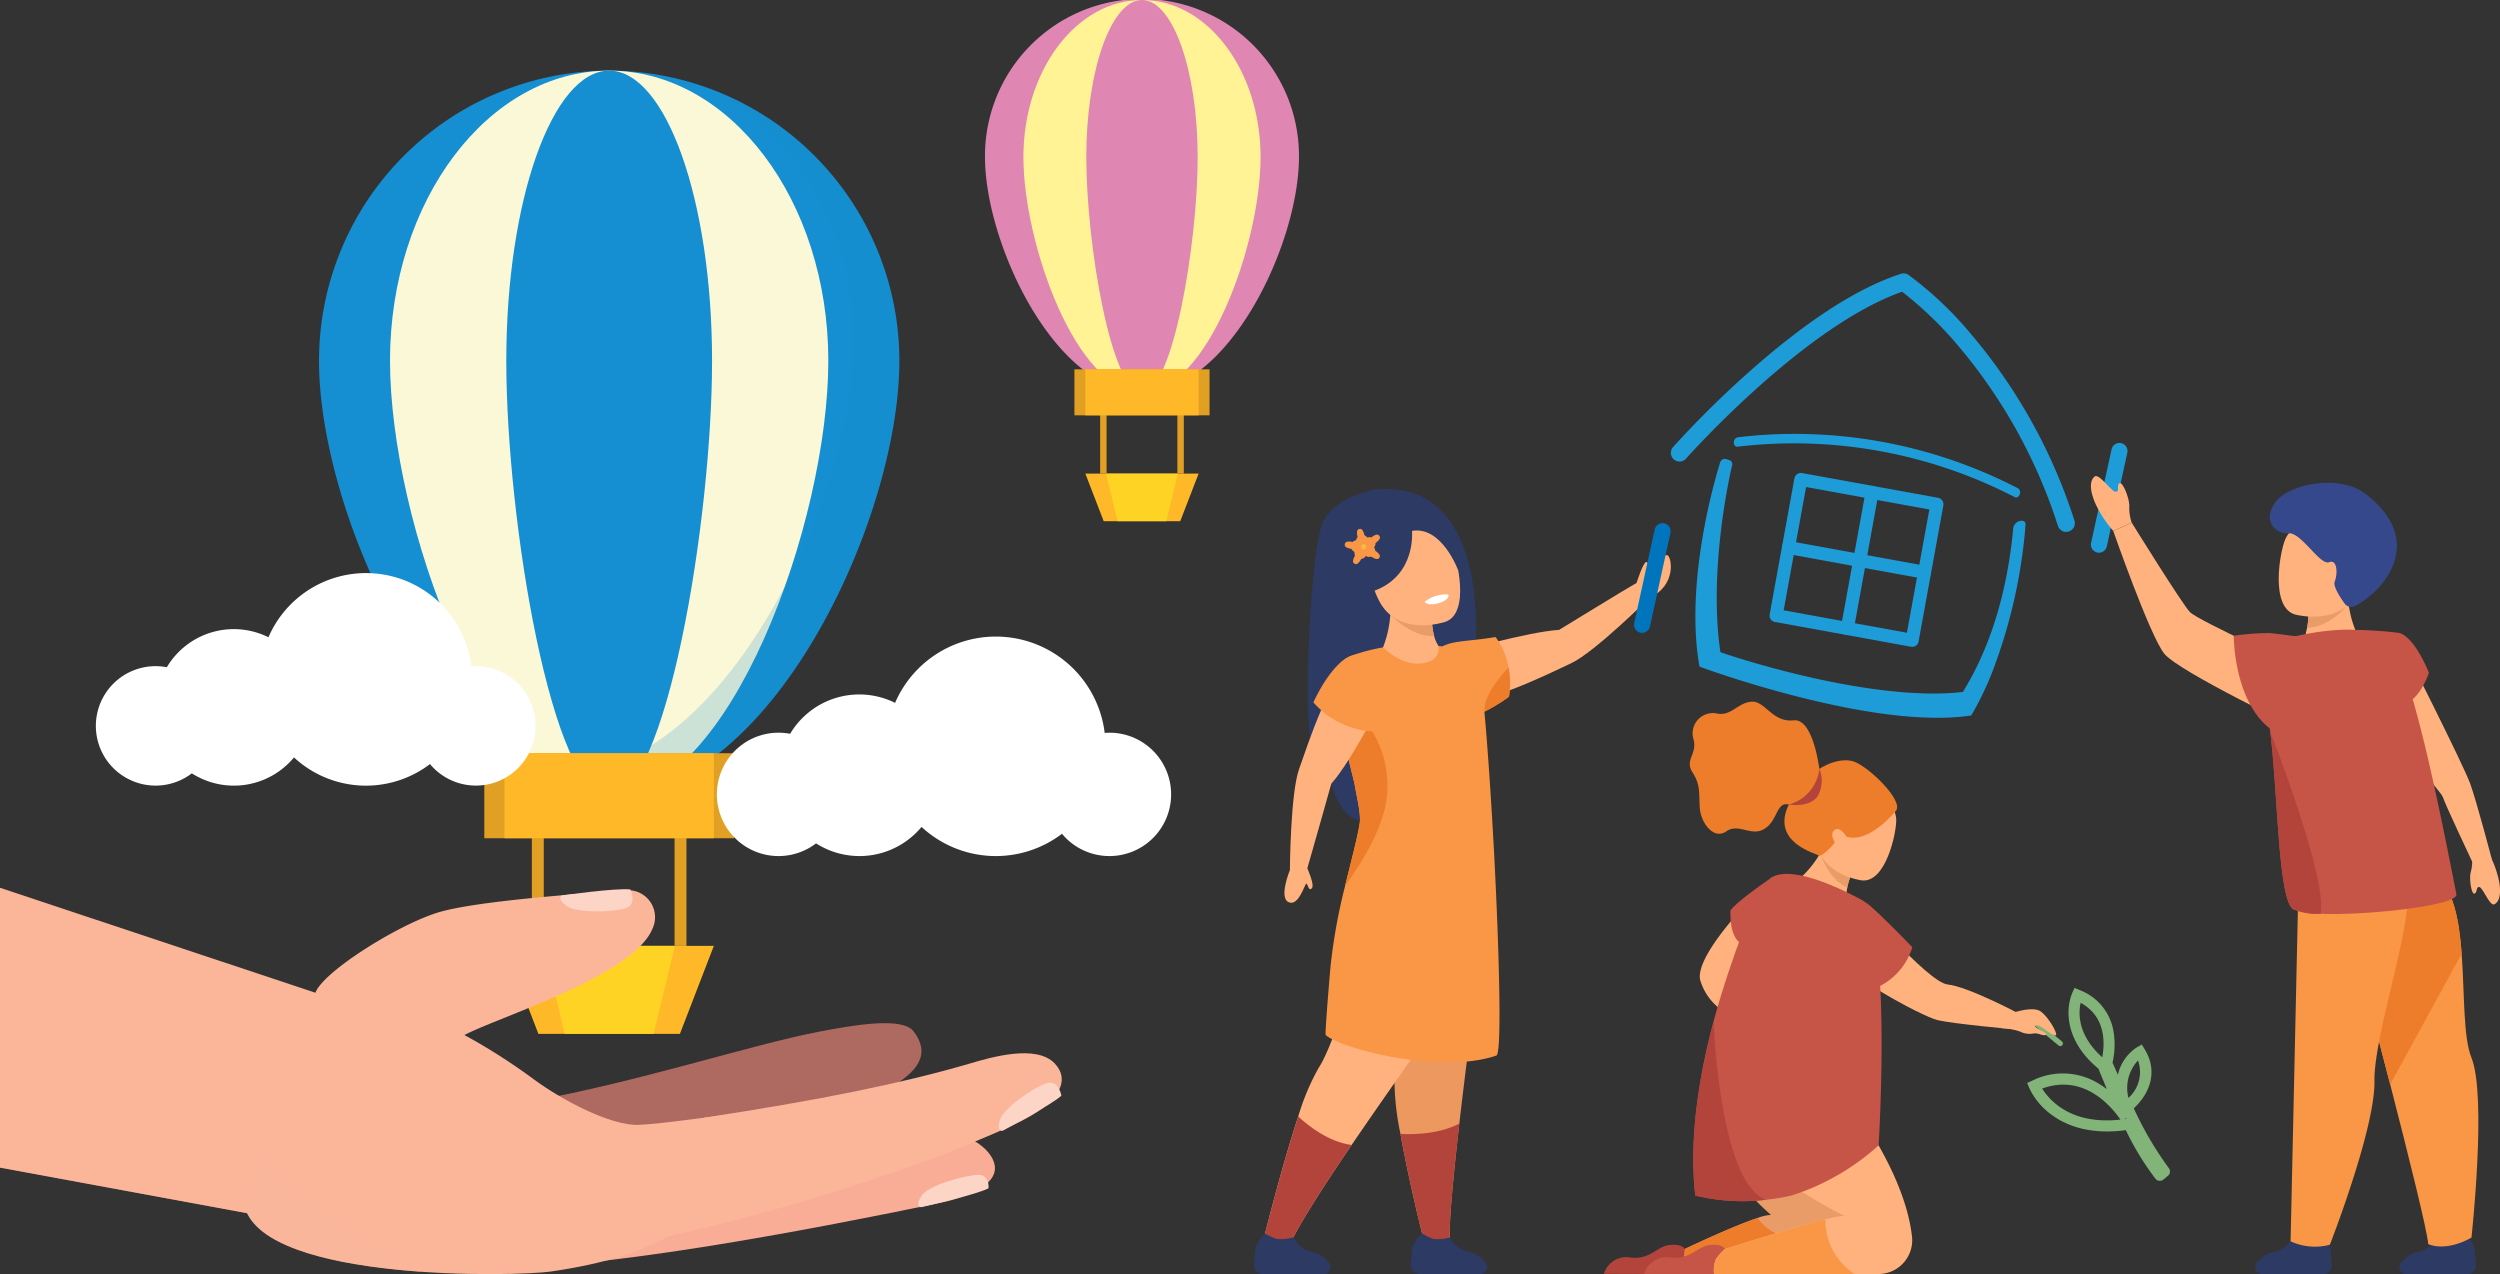 <svg xmlns="http://www.w3.org/2000/svg" width="347.466" height="177.083" viewBox="0 0 347.466 177.083">
  <rect x="0" y="0" width="347.466" height="177.083" fill="#333333" stroke="none"/>
  <g id="Group_1572" data-name="Group 1572" transform="translate(-164.982 -3174)">
    <g id="Group_1568" data-name="Group 1568" transform="translate(164.982 3174)">
      <g id="Group_1564" data-name="Group 1564" transform="translate(0 9.82)">
        <g id="Group_1563" data-name="Group 1563" transform="translate(0)">
          <g id="Group_1562" data-name="Group 1562">
            <path id="Path_3562" data-name="Path 3562" d="M105.021,193.756c14.18-2.558,38.74-13.4,51.439-20.167,4.959-2.639,6.365-5.207,4.044-8.248-1.544-2.025-8.1-.927-13.115.036-9.529,1.83-25.013,6.971-40.271,9.716" transform="translate(-33.522 -31.813)" fill="#ae6a60"/>
            <path id="Path_3563" data-name="Path 3563" d="M100.993,192.475c17.387.493,48.163-5.568,65.049-9.029.824-.17,1.85-.39,2.54-.594,4.841-1.428,6.622-3.356,5.576-5.593-1.157-2.485-5.613-4.909-11.207-3.768-14.708,3.02-38.887,3.546-54.031,3.112" transform="translate(-36.159 -25.922)" fill="#f9ac96"/>
            <g id="Group_1557" data-name="Group 1557" transform="translate(0 113.57)">
              <path id="Path_3564" data-name="Path 3564" d="M61.81,152.828v38.891l43.176,7.966,11.665-28.606Z" transform="translate(-61.81 -152.828)" fill="#fbb69a"/>
            </g>
            <g id="Group_1558" data-name="Group 1558" transform="translate(0 146.518)" opacity="0.5" style="mix-blend-mode: multiply;isolation: isolate">
              <path id="Path_3565" data-name="Path 3565" d="M87.387,177.081c-8.935-1.049-17.334-2.267-25.577-3.634v5.235l43.176,7.967,5.672-13.909C104.012,174.406,94.008,177.859,87.387,177.081Z" transform="translate(-61.81 -172.741)" fill="#fbb69a"/>
            </g>
            <path id="Path_3566" data-name="Path 3566" d="M92.543,161.264c3.63-.536,16.33,2.6,30.081,12.766,3.533,2.611,10.519,6.456,14.577,6.263,8.229-.394,29.479-5.1,32.462.212,1.481,2.637-7.444,6.895-22.637,11.905-3.854,1.271-5.983,5.934-22.162,8.273-4.694.677-39.39,1.474-42.48-8.892" transform="translate(-48.341 -33.774)" fill="#fbb69a"/>
            <path id="Path_3567" data-name="Path 3567" d="M85.142,174.664l-2.757,8.316c1.524,5.113,10.767,7.869,24.525,8.925C99.329,188.4,88.669,181.982,85.142,174.664Z" transform="translate(-48.341 -24.964)" fill="#fbb69a" opacity="0.5" style="mix-blend-mode: multiply;isolation: isolate"/>
            <path id="Path_3568" data-name="Path 3568" d="M112.979,193.841c17.528-3.255,40.461-9.843,56.5-17.319,6.264-2.914,7.588-6.078,5.445-8.359-2.585-2.752-8.942-.852-11.847,0-9.326,2.732-20.776,5.065-36.9,7.52" transform="translate(-28.313 -30.159)" fill="#fbb69a"/>
            <g id="Group_1561" data-name="Group 1561" transform="translate(44.339)">
              <g id="Group_1559" data-name="Group 1559" transform="translate(29.584 105.114)">
                <rect id="Rectangle_1062" data-name="Rectangle 1062" width="1.653" height="16.529" transform="translate(0)" fill="#e1a023"/>
                <rect id="Rectangle_1063" data-name="Rectangle 1063" width="1.652" height="16.529" transform="translate(19.832)" fill="#e1a023"/>
              </g>
              <g id="Group_1560" data-name="Group 1560">
                <path id="Path_3569" data-name="Path 3569" d="M169.261,124.518c0,22.271-18.055,60.49-40.327,60.49s-40.327-38.219-40.327-60.49a40.327,40.327,0,1,1,80.654,0Z" transform="translate(-88.607 -84.191)" fill="#158fd1"/>
                <path id="Path_3570" data-name="Path 3570" d="M155.489,124.518c0,22.271-13.636,60.49-30.459,60.49s-30.46-38.219-30.46-60.49,13.638-40.327,30.46-40.327S155.489,102.248,155.489,124.518Z" transform="translate(-84.703 -84.191)" fill="#fbf8d8"/>
                <path id="Path_3571" data-name="Path 3571" d="M132.939,124.518c0,22.271-6.4,60.49-14.3,60.49s-14.3-38.219-14.3-60.49,6.4-40.327,14.3-40.327S132.939,102.248,132.939,124.518Z" transform="translate(-78.311 -84.191)" fill="#158fd1"/>
                <path id="Path_3572" data-name="Path 3572" d="M133.395,85.985a40.287,40.287,0,0,1,18.817,34.1c0,22.271-18.055,60.49-40.329,60.49a20.733,20.733,0,0,1-6.9-1.239,23.522,23.522,0,0,0,13.23,4.5c22.271,0,40.327-38.219,40.327-60.49A40.328,40.328,0,0,0,133.395,85.985Z" transform="translate(-77.887 -83.017)" fill="#158fd1" opacity="0.2" style="mix-blend-mode: multiply;isolation: isolate"/>
              </g>
              <rect id="Rectangle_1064" data-name="Rectangle 1064" width="34.707" height="11.817" transform="translate(22.973 94.868)" fill="#e1a023"/>
              <rect id="Rectangle_1065" data-name="Rectangle 1065" width="29.098" height="11.817" transform="translate(25.777 94.868)" fill="#ffb827"/>
              <path id="Path_3573" data-name="Path 3573" d="M128.569,169.937H108.9l-4.715-12.23h29.1Z" transform="translate(-78.409 -36.064)" fill="#ffb827"/>
              <path id="Path_3574" data-name="Path 3574" d="M122.761,169.937h-12.34l-2.959-12.23h18.257Z" transform="translate(-76.264 -36.064)" fill="#ffd324"/>
            </g>
            <path id="Path_3575" data-name="Path 3575" d="M107.962,174.343c-2.265-1.471,24.032-8.111,27.22-15.964a3.754,3.754,0,0,0-3.743-5.336c-5.791.44-20.127,1.423-25.693,2.977-6.081,1.7-18.492,9.655-17.427,12.019" transform="translate(-44.498 -39.124)" fill="#fbb69a"/>
          </g>
          <path id="Path_3576" data-name="Path 3576" d="M118.6,152.977s1.059,2.091-.7,2.629-6.766.71-8.2-.362-.576-1.441-.576-1.441S116.584,152.761,118.6,152.977Z" transform="translate(-31.001 -39.18)" fill="#fdd5c6"/>
          <path id="Path_3577" data-name="Path 3577" d="M154.41,171.014s-.367-2.315-2.1-1.724-5.9,3.38-6.438,5.09.376,1.506.376,1.506S152.9,172.368,154.41,171.014Z" transform="translate(-6.892 -28.545)" fill="#fdd5c6"/>
          <path id="Path_3578" data-name="Path 3578" d="M148.71,178.816s.228-2-1.6-1.871-6.787,1.426-7.74,2.942-.02,1.554-.02,1.554S146.906,179.739,148.71,178.816Z" transform="translate(-11.32 -23.475)" fill="#fdd5c6"/>
        </g>
        <path id="Path_3579" data-name="Path 3579" d="M122.7,139.328c-.215,0-.425.018-.635.033a14.766,14.766,0,0,0-28.215-4.047,10.827,10.827,0,0,0-14.124,4.166A8.3,8.3,0,1,0,83.2,154.227a10.854,10.854,0,0,0,14.2-2.214,14.7,14.7,0,0,0,18.9.925,8.3,8.3,0,1,0,6.389-13.609Z" transform="translate(-56.538 -56.563)" fill="#fff"/>
        <path id="Path_3580" data-name="Path 3580" d="M176.581,145.088c-.222,0-.438.015-.655.031a15.245,15.245,0,0,0-29.133-4.178,11.179,11.179,0,0,0-14.586,4.3,8.678,8.678,0,0,0-1.6-.154,8.573,8.573,0,1,0,5.2,15.382,11.214,11.214,0,0,0,14.665-2.287,15.185,15.185,0,0,0,19.517.953,8.573,8.573,0,1,0,6.6-14.048Z" transform="translate(-22.389 -53.072)" fill="#fff"/>
      </g>
      <g id="Group_1567" data-name="Group 1567" transform="translate(136.899 0)">
        <g id="Group_1565" data-name="Group 1565" transform="translate(16.008 56.875)">
          <rect id="Rectangle_1066" data-name="Rectangle 1066" width="0.893" height="8.945" transform="translate(0)" fill="#e1a023"/>
          <rect id="Rectangle_1067" data-name="Rectangle 1067" width="0.894" height="8.945" transform="translate(10.732)" fill="#e1a023"/>
        </g>
        <g id="Group_1566" data-name="Group 1566">
          <path id="Path_3581" data-name="Path 3581" d="M178.785,91.85c0,12.052-9.769,32.73-21.821,32.73s-21.82-20.678-21.82-32.73a21.821,21.821,0,1,1,43.641,0Z" transform="translate(-135.144 -70.029)" fill="#df86b2"/>
          <path id="Path_3582" data-name="Path 3582" d="M171.335,91.85c0,12.052-7.38,32.73-16.484,32.73s-16.48-20.678-16.48-32.73,7.378-21.821,16.48-21.821S171.335,79.8,171.335,91.85Z" transform="translate(-133.031 -70.029)" fill="#fff396"/>
          <path id="Path_3583" data-name="Path 3583" d="M159.133,91.85c0,12.052-3.465,32.73-7.74,32.73s-7.739-20.678-7.739-32.73,3.466-21.821,7.739-21.821S159.133,79.8,159.133,91.85Z" transform="translate(-129.573 -70.029)" fill="#df86b2"/>
        </g>
        <rect id="Rectangle_1068" data-name="Rectangle 1068" width="18.78" height="6.392" transform="translate(12.431 51.333)" fill="#e1a023"/>
        <rect id="Rectangle_1069" data-name="Rectangle 1069" width="15.747" height="6.392" transform="translate(13.947 51.333)" fill="#ffb827"/>
        <path id="Path_3584" data-name="Path 3584" d="M156.768,116.424H146.125l-2.551-6.615H159.32Z" transform="translate(-129.626 -43.988)" fill="#ffb827"/>
        <path id="Path_3585" data-name="Path 3585" d="M153.7,116.424h-6.775l-1.624-6.615h10.023Z" transform="translate(-128.494 -43.988)" fill="#ffd324"/>
      </g>
    </g>
    <g id="Group_1570" data-name="Group 1570" transform="translate(339.253 3212)">
      <g id="Group_1145" data-name="Group 1145" transform="translate(57.956 0)">
        <g id="Group_1138" data-name="Group 1138" transform="translate(8.759 22.308)">
          <path id="Path_2482" data-name="Path 2482" d="M749.276,1080.432a.542.542,0,0,1-.378-.573.706.706,0,0,1,.49-.73,67.413,67.413,0,0,1,39.021,7.1.7.7,0,0,1,.206.853c-.128.337-.428.5-.671.366a66.681,66.681,0,0,0-38.545-7.016A.36.36,0,0,1,749.276,1080.432Z" transform="translate(-748.898 -1078.656)" fill="#1e9cd7"/>
        </g>
        <g id="Group_1139" data-name="Group 1139" transform="translate(0 0)">
          <path id="Path_2483" data-name="Path 2483" d="M760.594,1004.956a1.207,1.207,0,0,1-.932-.814,73.341,73.341,0,0,0-13.845-25.012,52.091,52.091,0,0,0-7.811-7.533c-13.654,4.784-29.867,23-30.032,23.191a1.206,1.206,0,0,1-1.807-1.6,137.9,137.9,0,0,1,10.327-10.237c8.094-7.22,15.276-11.879,21.346-13.846a1.2,1.2,0,0,1,1.049.15,49.693,49.693,0,0,1,8.692,8.225,75.746,75.746,0,0,1,14.375,25.914,1.207,1.207,0,0,1-1.362,1.56Z" transform="translate(-705.864 -969.049)" fill="#1e9cd7"/>
        </g>
        <g id="Group_1143" data-name="Group 1143" transform="translate(13.718 27.733)">
          <g id="Group_1140" data-name="Group 1140">
            <path id="Path_2484" data-name="Path 2484" d="M792.926,1129.465l-18.915-3.443a.906.906,0,0,1-.729-1.054l3.442-18.914a.906.906,0,0,1,1.054-.729l18.915,3.442a.906.906,0,0,1,.729,1.054l-3.442,18.914A.906.906,0,0,1,792.926,1129.465Zm-17.7-5.063,17.132,3.118,3.118-17.131-17.132-3.118Z" transform="translate(-773.267 -1105.31)" fill="#1e9cd7"/>
          </g>
          <g id="Group_1141" data-name="Group 1141" transform="translate(1.721 9.457)">
            <path id="Path_2485" data-name="Path 2485" d="M801.383,1157.016l-18.914-3.442a.906.906,0,0,1,.324-1.783l18.914,3.442a.906.906,0,1,1-.325,1.783Z" transform="translate(-781.724 -1151.776)" fill="#1e9cd7"/>
          </g>
          <g id="Group_1142" data-name="Group 1142" transform="translate(9.898 1.801)">
            <path id="Path_2486" data-name="Path 2486" d="M822.642,1134.872a.906.906,0,0,1-.729-1.054l3.442-18.914a.906.906,0,1,1,1.783.325l-3.442,18.914A.906.906,0,0,1,822.642,1134.872Z" transform="translate(-821.898 -1114.159)" fill="#1e9cd7"/>
          </g>
        </g>
        <g id="Group_1144" data-name="Group 1144" transform="translate(3.408 25.782)">
          <path id="Path_2487" data-name="Path 2487" d="M744.85,1130.53q-3.739-.68-7.968-1.753c-7.388-1.873-13.193-4-13.251-4.018l-.456-.168-.078-.48c-1.081-6.639-.162-14.056.8-19.11a84.543,84.543,0,0,1,2.151-8.788.693.693,0,0,1,.882-.454l.426.142a.557.557,0,0,1,.367.655c-.606,2.613-3.238,15.124-1.635,26.028,3.261,1.151,21.515,6.933,33.711,5.531,1.006-1.786,5.708-8.947,6.98-22.7a1.2,1.2,0,0,1,1.287-1.092h0a.473.473,0,0,1,.435.509,72.947,72.947,0,0,1-4.126,19.151,42.314,42.314,0,0,1-3.24,7.075l-.208.334-.391.052C756.426,1131.989,751.17,1131.68,744.85,1130.53Z" transform="translate(-722.609 -1095.724)" fill="#1e9cd7"/>
        </g>
      </g>
      <g id="Group_1146" data-name="Group 1146" transform="translate(107.481 99.309)">
        <path id="Path_2488" data-name="Path 2488" d="M968.123,1483.625a.772.772,0,0,1-1.086-.1h0a38.213,38.213,0,0,1-4.124-6.766c-3.056.414-7.175.289-10.488-2.265a9.584,9.584,0,0,1-2.948-3.613l-.277-.686.674-.305.081-.036a9.5,9.5,0,0,1,8.992.321,11.709,11.709,0,0,1,1.328.887q-.529-1.254-1.175-2.845c-3.126-2.586-3.97-5.263-4.123-7.066a7.407,7.407,0,0,1,.492-3.485l.311-.671.684.283a7.443,7.443,0,0,1,4.677,5.453,11.174,11.174,0,0,1-.083,4.65c.211.479.464,1.046.75,1.677a6.131,6.131,0,0,1,2.672-3.834l.646-.361.388.63c1.986,3.226.6,6.289-1.5,8.235a47.755,47.755,0,0,0,4.853,8.285h0a.772.772,0,0,1-.1,1.087Zm-5.422-8.4.287-.041-.046-.1Zm-11.425-4.249a8.84,8.84,0,0,0,2.157,2.34c2.249,1.7,5.181,2.364,8.73,1.975C960.663,1473.132,956.895,1468.937,951.276,1470.979Zm13.321-3.9a5.6,5.6,0,0,0-1.327,5.185l0,.018A4.8,4.8,0,0,0,964.6,1467.078Zm-7.966-8.017c-.314,1.379-.472,4.452,3,7.575C960.013,1464.6,960.107,1460.958,956.631,1459.062Z" transform="translate(-949.199 -1456.991)" fill="#82b378"/>
      </g>
      <g id="Group_1150" data-name="Group 1150" transform="translate(0 29.956)">
        <path id="Path_2489" data-name="Path 2489" d="M579.411,1161.39c-.625-.262-2.188,2.375-2.544,2.491s.125-1.231-.308-1.53-1.432,2.9-1.432,2.9c-.717.366-10.768,6.524-10.768,6.524-4.194.228-14.665,3.21-14.665,3.21s-3.961,4.444-.706,6.358,13.809-3.425,17.059-4.939,10.864-9.091,10.864-9.091C580.7,1165.62,580.036,1161.652,579.411,1161.39Z" transform="translate(-521.939 -1152.185)" fill="#ffb27d"/>
        <path id="Path_2490" data-name="Path 2490" d="M467.584,1116.28s-6.075.805-7.668,4.934-3.43,32.719,0,36.5a29.655,29.655,0,0,1,.521-4.316s.674,7.273,4.109,8.753,16.558-21.7,16.558-21.7S484.315,1114.985,467.584,1116.28Z" transform="translate(-450.469 -1116.232)" fill="#2c3a64"/>
        <path id="Path_2491" data-name="Path 2491" d="M518.877,1412.871c-.9,7.859-1.542,14.686-1.294,16.571l-3.627-.439-.048-.006s-.011-.035-.027-.1v0c0-.014-.008-.029-.012-.046-.263-1.046-1.842-7.374-2.95-13.3-.077-.414-.152-.827-.225-1.235a37.112,37.112,0,0,1-.833-8.387c.554-5.047-4.556-25.838.159-27.667s12.713,4.785,12.713,4.785S520.419,1399.46,518.877,1412.871Z" transform="translate(-490.319 -1324.674)" fill="#ed985f"/>
        <path id="Path_2492" data-name="Path 2492" d="M457.346,1401.863s-9.834,13.652-17.529,24.924c-.062.092-.125.181-.185.271-4.406,6.459-7.712,11.811-8.364,13.563l-3.727-.562s2.506-10.1,4.747-16.9l0-.008.106-.319a32.831,32.831,0,0,1,2.856-6.789c2.852-4.2,8.078-24.962,13.1-24.368S457.346,1401.863,457.346,1401.863Z" transform="translate(-426.231 -1335.608)" fill="#ffb27d"/>
        <path id="Path_2493" data-name="Path 2493" d="M498.313,1126.877a11.352,11.352,0,0,0-7.153-4.788,6.835,6.835,0,0,0-7.823,5.765c-.579,3.771.011,8.657,6.164,10.418Z" transform="translate(-470.533 -1120.823)" fill="#2c3a64"/>
        <g id="Group_1147" data-name="Group 1147" transform="translate(16.112 4.982)">
          <path id="Path_2494" data-name="Path 2494" d="M517.9,1191.258l-6.962,4.135-1.759-4.9a15.341,15.341,0,0,0,1.041-4.643,19.053,19.053,0,0,0-.112-4.119l6.054,2.63a11.114,11.114,0,0,0-.148,1.357,9.782,9.782,0,0,0,.3,3.131A4.354,4.354,0,0,0,517.9,1191.258Z" transform="translate(-507.369 -1173.382)" fill="#ffb27d"/>
          <path id="Path_2495" data-name="Path 2495" d="M520.395,1204.448c-3.34.123-6.095-3-6.095-3l5.794-.133A9.781,9.781,0,0,0,520.395,1204.448Z" transform="translate(-511.444 -1188.981)" fill="#ea9c68"/>
          <path id="Path_2496" data-name="Path 2496" d="M510.717,1154.214s-6.539,2.179-9.169-2.963c-2.839-5.55-.388-9.881,1.853-10.3,4.468-.846,7.193.7,8.1,2.469S514.327,1153.045,510.717,1154.214Z" transform="translate(-500.267 -1140.708)" fill="#ffb27d"/>
          <path id="Path_2497" data-name="Path 2497" d="M537.727,1189.243s.322.668,2.052.171c0,0,1.452-.417,1.236-1.182A4.851,4.851,0,0,0,537.727,1189.243Z" transform="translate(-530.103 -1178.546)" fill="#fff"/>
        </g>
        <path id="Path_2498" data-name="Path 2498" d="M495.575,1225.659a13.49,13.49,0,0,0,.142-1.891,10.113,10.113,0,0,0-.213-2.174,9.545,9.545,0,0,0-1.8-4.23c-3.88.65-5.612.434-7.4,1.3-.151-.016-.35-.035-.515-.051.095,1.039-.215,2.01-2.011,2.365-2.387.473-4.557-1.1-5.715-2.168a24.046,24.046,0,0,0-4.564,1.222,3.923,3.923,0,0,0-2.363,4.135l.449,3.308,2.528,10.326c.189,1.323.922,4.112.709,5.435-.307,2.009-1.158,5.151-2.032,8.72v.024a78.519,78.519,0,0,0-2.032,11.295c-.449,5.246-.756,9.333-.661,9.4,1.89,1.82,15.856,5.553,23.724,2.859.78-.26.4-14.32-.307-27.978-.406-7.507-.9-14.892-1.359-19.819l.012-.006A24.057,24.057,0,0,0,495.575,1225.659Z" transform="translate(-460.116 -1196.782)" fill="#f99746"/>
        <path id="Path_2499" data-name="Path 2499" d="M484.548,1277.312c-.236,4.206-3.1,9.145-5.86,12.949.874-3.568,1.725-6.711,2.032-8.719.213-1.323-.52-4.112-.709-5.435l-2.528-10.326C479,1264.1,485.021,1269.042,484.548,1277.312Z" transform="translate(-466.009 -1235.084)" fill="#ed7d2b"/>
        <path id="Path_2500" data-name="Path 2500" d="M500.837,1134.11s.62,6.134-5.2,8.308c-2.314.864-3.518-8.5,1.316-10.375s9.6.351,10.173,3.621.136,3.952.136,3.952S505,1133.394,500.837,1134.11Z" transform="translate(-478.857 -1128.28)" fill="#2c3a64"/>
        <path id="Path_2501" data-name="Path 2501" d="M528.111,1566.151l-3.627-.439c-.025-.036-.05-.071-.075-.108v0c0-.014-.008-.029-.013-.046-.263-1.046-1.842-7.374-2.95-13.3q-.115-.622-.225-1.235c.95.063,5.066.215,8.182-1.439C528.5,1557.439,527.863,1564.265,528.111,1566.151Z" transform="translate(-500.846 -1461.382)" fill="#b2443b"/>
        <path id="Path_2502" data-name="Path 2502" d="M533.625,1625.3a4.3,4.3,0,0,0,2.537,1.976,4.167,4.167,0,0,1,2.5,1.554.977.977,0,0,1-.794,1.552h-8.458a1.254,1.254,0,0,1-1.2-1.393c.066-.626.137-1.355.168-1.914a4.031,4.031,0,0,1,1.411-2.322,8.288,8.288,0,0,0,1.59.749A5.991,5.991,0,0,0,533.625,1625.3Z" transform="translate(-506.405 -1521.258)" fill="#2c3a64"/>
        <path id="Path_2503" data-name="Path 2503" d="M455.8,1238.64s-.022-5.8-3.68-4.861-6.853,11.5-8.091,14.861-1.3,14.107-1.3,14.107-1.583,3.815-.177,4.466,2.265-2.656,2.473-2.578.326,1.185.775.605c.372-.48-.648-2.736-.648-2.736h0c.541-1.817,3.334-11.769,3.334-11.769C451.3,1247.616,455.8,1238.64,455.8,1238.64Z" transform="translate(-437.722 -1209.774)" fill="#ffb27d"/>
        <g id="Group_1149" data-name="Group 1149" transform="translate(12.63 5.547)">
          <g id="Group_1148" data-name="Group 1148">
            <path id="Path_2504" data-name="Path 2504" d="M491.6,1144.617c-.2-.825-.028-1.052.237-1.116s.521.06.721.885a.847.847,0,1,1-.957.231Z" transform="translate(-489.813 -1143.486)" fill="#f99746"/>
            <path id="Path_2505" data-name="Path 2505" d="M497.655,1147.816c.676-.513.953-.447,1.118-.23s.154.5-.523,1.014a.847.847,0,1,1-.6-.784Z" transform="translate(-493.967 -1146.622)" fill="#f99746"/>
            <path id="Path_2506" data-name="Path 2506" d="M484.27,1152.215c-.836-.147-1.052.038-1.1.307s.093.516.929.664a.847.847,0,1,0,.17-.97Z" transform="translate(-483.163 -1150.397)" fill="#f99746"/>
            <path id="Path_2507" data-name="Path 2507" d="M489.111,1157.37c-.409.744-.3,1.008-.065,1.14s.519.079.928-.665a.847.847,0,1,0-.863-.475Z" transform="translate(-487.681 -1153.661)" fill="#f99746"/>
            <path id="Path_2508" data-name="Path 2508" d="M497.883,1156.618c.7.474.731.758.579.984s-.425.307-1.129-.167a.847.847,0,1,1,.55-.817Z" transform="translate(-493.653 -1153.586)" fill="#f99746"/>
          </g>
          <path id="Path_2509" data-name="Path 2509" d="M494.24,1154.351a.359.359,0,1,1,.359.359A.359.359,0,0,1,494.24,1154.351Z" transform="translate(-491.986 -1151.854)" fill="#ffb93e"/>
        </g>
        <path id="Path_2510" data-name="Path 2510" d="M439.817,1548.762c-.062.092-.125.181-.185.271-4.406,6.459-7.712,11.811-8.364,13.563l-3.727-.562s2.506-10.1,4.747-16.9l0-.008.106-.319C433.876,1546.179,436.65,1548.339,439.817,1548.762Z" transform="translate(-426.231 -1457.583)" fill="#b2443b"/>
        <path id="Path_2511" data-name="Path 2511" d="M426.6,1625.287a4.045,4.045,0,0,0,2.468,2.009,4.168,4.168,0,0,1,2.5,1.554.978.978,0,0,1-.795,1.553h-8.462a1.251,1.251,0,0,1-1.194-1.393c.067-.626.137-1.355.169-1.914a4.022,4.022,0,0,1,1.392-2.318,8.656,8.656,0,0,0,1.608.745A6.166,6.166,0,0,0,426.6,1625.287Z" transform="translate(-421.105 -1521.276)" fill="#2c3a64"/>
        <path id="Path_2512" data-name="Path 2512" d="M582.106,1240.321a13.481,13.481,0,0,1-.142,1.89,24.061,24.061,0,0,1-3.4,2.079c-.212-2.245,2.529-5.293,3.332-6.144A10.109,10.109,0,0,1,582.106,1240.321Z" transform="translate(-546.505 -1213.334)" fill="#ed7d2b"/>
        <path id="Path_2513" data-name="Path 2513" d="M469.956,1239.97a11.967,11.967,0,0,1-8.193-4.047s3.671-8.393,7.49-6.338S472.607,1237.883,469.956,1239.97Z" transform="translate(-453.488 -1206.256)" fill="#f99746"/>
      </g>
      <path id="Path_2514" data-name="Path 2514" d="M681.6,1154.8h0a1.123,1.123,0,0,1-.854-1.333l2.85-13.016a1.122,1.122,0,0,1,1.333-.854h0a1.123,1.123,0,0,1,.854,1.333l-2.85,13.016A1.122,1.122,0,0,1,681.6,1154.8Z" transform="translate(-627.885 -1104.867)" fill="#0075be"/>
      <g id="Group_1153" data-name="Group 1153" transform="translate(116.335 23.562)">
        <path id="Path_2515" data-name="Path 2515" d="M993.581,1100.046h0a1.123,1.123,0,0,1-.854-1.333l2.85-13.017a1.123,1.123,0,0,1,1.333-.854h0a1.123,1.123,0,0,1,.854,1.333l-2.85,13.016A1.123,1.123,0,0,1,993.581,1100.046Z" transform="translate(-992.701 -1084.816)" fill="#1e9cd7"/>
        <g id="Group_1152" data-name="Group 1152" transform="translate(0 4.608)">
          <path id="Path_2516" data-name="Path 2516" d="M1199.3,1216.02s9.125,17.965,10.1,20.742,2.968,10.4,2.968,10.4l-2.719.367s-3.791-8.046-4.068-8.952-5.755-6.475-6.7-9.2S1199.3,1216.02,1199.3,1216.02Z" transform="translate(-1156.65 -1193.924)" fill="#ffb27d"/>
          <path id="Path_2517" data-name="Path 2517" d="M1208.443,1626.132a3.831,3.831,0,0,1-2.417,1.83,4.17,4.17,0,0,0-2.507,1.54.977.977,0,0,0,.786,1.557h8.455a1.215,1.215,0,0,0,1.21-1.337c-.063-.626-.129-1.356-.157-1.915a3.6,3.6,0,0,0-1.285-2.2Z" transform="translate(-1160.459 -1520.147)" fill="#2c3a64"/>
          <path id="Path_2518" data-name="Path 2518" d="M1181.711,1426.52c-3.718,2.077-6.009.9-6.009.9-.16-1.931-2.627-11.859-5.289-22.2-3.258-12.649-6.814-25.916-6.814-25.916s7.557-6.712,13.048-3.052c2.54,1.691,3.352,6.064,3.7,10.811.413,5.524.2,11.557,1.36,14.444C1183.872,1406.876,1181.711,1426.52,1181.711,1426.52Z" transform="translate(-1128.817 -1320.678)" fill="#f99746"/>
          <path id="Path_2519" data-name="Path 2519" d="M1180.351,1387.066l-9.938,18.156c-3.258-12.649-6.814-25.916-6.814-25.916s7.557-6.712,13.048-3.052C1179.187,1377.946,1180,1382.319,1180.351,1387.066Z" transform="translate(-1128.817 -1320.678)" fill="#ed7d2b"/>
          <path id="Path_2520" data-name="Path 2520" d="M1137.2,1185.478l6.3,2.9,1.415-4.9a15.035,15.035,0,0,1-1.306-4.474,18.641,18.641,0,0,1-.147-4.033l-5.754,2.946a10.919,10.919,0,0,1,.229,1.318,9.582,9.582,0,0,1-.1,3.079C1137.633,1183.251,1137.4,1184.253,1137.2,1185.478Z" transform="translate(-1107.792 -1161.234)" fill="#ffb27d"/>
          <path id="Path_2521" data-name="Path 2521" d="M1140.346,1198.1c3.272-.088,5.771-3.31,5.771-3.31l-5.672.231A9.587,9.587,0,0,1,1140.346,1198.1Z" transform="translate(-1110.296 -1177.016)" fill="#ea9c68"/>
          <path id="Path_2522" data-name="Path 2522" d="M1123.309,1149.147s6.527,1.724,8.779-3.467c2.43-5.6-.236-9.683-2.452-9.958-4.42-.549-6.988,1.136-7.765,2.918S1119.707,1148.228,1123.309,1149.147Z" transform="translate(-1094.846 -1129.885)" fill="#ffb27d"/>
          <path id="Path_2523" data-name="Path 2523" d="M1117.516,1119.067c-1.731.137-3.81-1.631-1.842-4.347,1.794-2.477,8.853-3.974,12.542-1.111,8.582,6.662,2.379,13.588-1.517,15.571a1.125,1.125,0,0,1-1.422-.349c-.66-.917-1.642-2.439-1.379-3.06.389-.917.439-3.167-.791-2.684S1119.232,1118.931,1117.516,1119.067Z" transform="translate(-1090.01 -1111.114)" fill="#35488b"/>
          <path id="Path_2524" data-name="Path 2524" d="M1110.056,1626.132a3.832,3.832,0,0,1-2.417,1.83,4.169,4.169,0,0,0-2.507,1.54.977.977,0,0,0,.786,1.557h8.454a1.215,1.215,0,0,0,1.21-1.337c-.063-.626-.129-1.356-.158-1.915a3.6,3.6,0,0,0-1.285-2.2Z" transform="translate(-1082.097 -1520.147)" fill="#2c3a64"/>
          <path id="Path_2525" data-name="Path 2525" d="M1129.073,1431.083a8.052,8.052,0,0,0,5.46.475s5.835-14.92,6.18-21.941q.023-.422.016-.806c-.118-6.6,5.98-23.8,4.335-27.322s-14.934,1.583-14.934,1.583l-.264,11.983Z" transform="translate(-1101.318 -1324.729)" fill="#f99746"/>
          <path id="Path_2526" data-name="Path 2526" d="M1118.628,1251.839a9.085,9.085,0,0,1-3.825-.638c-2.1-1.5-2.1-16.327-3.185-24.72-.117-.912-.248-1.748-.394-2.481-1.5-7.5.606-10.9,3.939-10.736,0,0,8.882-2.21,12.457.252,3.125,2.152,6.849,20.1,9.888,35.6C1137.815,1250.676,1125.286,1252.08,1118.628,1251.839Z" transform="translate(-1086.709 -1191.004)" fill="#c65447"/>
          <g id="Group_1151" data-name="Group 1151">
            <path id="Path_2527" data-name="Path 2527" d="M1034.024,1159.359s-14.281-6.5-15.389-7.661-8.087-12.426-8.087-12.426l-2.564,1.154s5.072,14.535,7.084,17.049,18.964,10.593,18.964,10.593Z" transform="translate(-1004.873 -1132.797)" fill="#ffb27d"/>
            <path id="Path_2528" data-name="Path 2528" d="M998.375,1113.933a6.353,6.353,0,0,1-.34-2.226c.072-1.088-.932-3.543-1.365-3.253s.062,1.13-.5,1.189-2.331-2.608-2.941-2.126-.808,1.625.067,3.692a15.986,15.986,0,0,0,2.518,3.878Z" transform="translate(-992.701 -1107.458)" fill="#ffb27d"/>
          </g>
          <path id="Path_2529" data-name="Path 2529" d="M1251.946,1366.183a5.554,5.554,0,0,1-.158,1.961c-.279.91.081,3.2.508,3.039s.174-.973.667-.91,1.458,2.686,2.074,2.4,1.014-1.219.684-3.153a13.972,13.972,0,0,0-1.363-3.8Z" transform="translate(-1198.978 -1313.154)" fill="#ffb27d"/>
          <path id="Path_2530" data-name="Path 2530" d="M1100.114,1215.186s-3.5-.48-4.9-.619a36.219,36.219,0,0,0-5,.374s-.036,8.734,4.862,12.768l6.06,1.04Z" transform="translate(-1070.362 -1192.751)" fill="#c65447"/>
          <path id="Path_2531" data-name="Path 2531" d="M1173.254,1212.494a56.033,56.033,0,0,1,6.1.418c2.269.668,4.131,5.558,4.131,5.558s-1.389,4.236-3.888,4.375S1173.254,1212.494,1173.254,1212.494Z" transform="translate(-1136.507 -1191.116)" fill="#c65447"/>
          <path id="Path_2532" data-name="Path 2532" d="M1122.1,1307.129a9.092,9.092,0,0,1-3.825-.637c-2.1-1.5-2.1-16.327-3.185-24.72C1116.345,1285.019,1123.022,1302.576,1122.1,1307.129Z" transform="translate(-1090.178 -1246.295)" fill="#b2443b"/>
        </g>
      </g>
      <g id="Group_1154" data-name="Group 1154" transform="translate(48.655 59.518)">
        <path id="Path_2533" data-name="Path 2533" d="M953.991,1479.942h0a.368.368,0,0,0-.048-.517l-4.254-3.522a.369.369,0,0,0-.517.049h0a.368.368,0,0,0,.049.517l4.254,3.522A.368.368,0,0,0,953.991,1479.942Z" transform="translate(-890.284 -1432.197)" fill="#82b378"/>
        <path id="Path_2534" data-name="Path 2534" d="M735.689,1381.309s-11.03,10.432-10,14.366a7.819,7.819,0,0,0,4.969,5.13Z" transform="translate(-712.296 -1356.921)" fill="#ffb27d"/>
        <path id="Path_2535" data-name="Path 2535" d="M747.963,1390.523a2.721,2.721,0,0,0,.616.205c2.3.349,3.756-9.4,3.756-9.4s-4.884,3.3-5.808,4.638C746.527,1385.967,746.3,1389.538,747.963,1390.523Z" transform="translate(-728.941 -1356.937)" fill="#c65447"/>
        <path id="Path_2536" data-name="Path 2536" d="M730.913,1539.326c.284,2.765-4.82,7.3-7.585,7.3H705.275l.756-1.3,1.276-2.174s6.616-3.166,10.161-4.324a5.942,5.942,0,0,1,1.843-.425s-10.563-8.932-8.743-15.95c.9-3.426,12.524-2.812,12.524-2.812S729.755,1528.858,730.913,1539.326Z" transform="translate(-696.094 -1467.066)" fill="#ea9c68"/>
        <path id="Path_2537" data-name="Path 2537" d="M708.99,1620.583l1.276-2.174s6.616-3.167,10.161-4.324a6.225,6.225,0,0,0,4.324,2.646C727.563,1616.991,713.149,1619.8,708.99,1620.583Z" transform="translate(-699.052 -1542.321)" fill="#ed7d2b"/>
        <path id="Path_2538" data-name="Path 2538" d="M671.022,1636.448l-10.859-.033a3.21,3.21,0,0,1,3.585-2.284c2.85.389,3.747-1.547,5.543-1.733s2.088.563,2.088.563Z" transform="translate(-660.163 -1556.884)" fill="#b2443b"/>
        <path id="Path_2539" data-name="Path 2539" d="M698.577,1636.448l-10.859-.033a3.21,3.21,0,0,1,3.585-2.284c2.849.389,3.747-1.547,5.543-1.733s2.089.563,2.089.563Z" transform="translate(-682.11 -1556.884)" fill="#c65447"/>
        <path id="Path_2540" data-name="Path 2540" d="M817.5,1394.808s10.024,11.879,12.859,12.178,9.829,4.013,9.829,4.013l-.619,2.217s-8.5-.763-10.632-1.279-13.969-6.819-14.126-9.411S811.557,1395.6,817.5,1394.808Z" transform="translate(-782.581 -1367.673)" fill="#ffb27d"/>
        <path id="Path_2541" data-name="Path 2541" d="M805.381,1392.382a7.481,7.481,0,0,1,4.786,1.87c2.208,1.958,5.718,5.624,5.718,5.624a9.091,9.091,0,0,1-8.781,6.413C800.024,1406.358,800.8,1393.467,805.381,1392.382Z" transform="translate(-773.022 -1365.74)" fill="#c65447"/>
        <path id="Path_2542" data-name="Path 2542" d="M798.844,1359.39l-6.344.3.484-4.643a13.745,13.745,0,0,0,2.647-3.345,17.1,17.1,0,0,0,1.51-3.371l3.868,4.478a9.966,9.966,0,0,0-.647,1.039,8.761,8.761,0,0,0-.974,2.646C799.244,1357.352,799.1,1358.282,798.844,1359.39Z" transform="translate(-765.566 -1330.652)" fill="#ffb27d"/>
        <path id="Path_2543" data-name="Path 2543" d="M811.64,1369.681c-2.746-1.2-3.757-4.791-3.757-4.791l4.732,2.146A8.759,8.759,0,0,0,811.64,1369.681Z" transform="translate(-777.817 -1343.844)" fill="#ea9c68"/>
        <path id="Path_2544" data-name="Path 2544" d="M811.548,1330.174s-6.129-.783-6.254-5.959c-.135-5.587,3.529-8.132,5.5-7.6,3.938,1.054,5.536,3.366,5.583,5.145S814.919,1330.633,811.548,1330.174Z" transform="translate(-775.753 -1305.337)" fill="#ffb27d"/>
        <path id="Path_2545" data-name="Path 2545" d="M762.772,1541.691a4.708,4.708,0,0,1-4.749,5.1H735.243a4.589,4.589,0,0,1,.236-2.032,7.62,7.62,0,0,1,1.276-1.442s9.192-2.93,13.965-4.112a11.715,11.715,0,0,1,2.623-.5s-18.455-9.216-16.257-15.407c1.205-3.355,14.721-3.5,14.721-3.5S761.637,1531.2,762.772,1541.691Z" transform="translate(-719.942 -1467.234)" fill="#ffb27d"/>
        <path id="Path_2546" data-name="Path 2546" d="M746.946,1416.864a32.893,32.893,0,0,1-12.122,6.971,29.613,29.613,0,0,1-3.521.591,27.847,27.847,0,0,1-9.83-.591c-.969-8.389.733-17.486,2.575-24.315v-.023c.993-3.686,2.033-6.735,2.694-8.625a49.612,49.612,0,0,1,5.411-11.295c3.568-1.961,12.571,3.261,12.571,3.261C748.79,1387.516,746.946,1416.864,746.946,1416.864Z" transform="translate(-708.771 -1355.191)" fill="#c65447"/>
        <path id="Path_2547" data-name="Path 2547" d="M932.976,1472.151s3-1.1,4.151-.264,2.5,3.312,2.052,3.311c-.706,0-2.116-1.58-2.758-1.387s1.831,1.083,1.445,1.308-1.03-.257-1.674-.193a2.959,2.959,0,0,1-1.931-.247,8.8,8.8,0,0,0-2.592-.483Z" transform="translate(-876.41 -1428.815)" fill="#ffb27d"/>
        <path id="Path_2548" data-name="Path 2548" d="M798.953,1308.481s-3.717,4.676-6.923,3.657c0,0-.917-1.553-1.655-.925s0,1.44,0,1.7-1.841,2.139-2.194,1.845-6.739-1.82-4.161-7.088,7.01-6.744,9.1-5.957S799.888,1307.029,798.953,1308.481Z" transform="translate(-758.325 -1293.366)" fill="#ed7d2b"/>
        <path id="Path_2549" data-name="Path 2549" d="M754.808,1622.714H735.243a4.59,4.59,0,0,1,.236-2.032,7.633,7.633,0,0,1,1.276-1.442s9.192-2.93,13.965-4.111A8.906,8.906,0,0,0,754.808,1622.714Z" transform="translate(-719.942 -1543.153)" fill="#f99746"/>
        <path id="Path_2550" data-name="Path 2550" d="M736.911,1271.8s-.759-8.052-3.712-7.718-3.958-2.757-5.868-2.59-2.8,2.037-4.765,1.644a2.813,2.813,0,0,0-3.292,3.507c.633,2.105-1.27,2.893-.121,4.665s.882,2.933,1.015,4.962,1.905,4.467,3.677,3.248,3.446.8,5.317-.357,1.639-3.816,3.379-3.373S736.911,1271.8,736.911,1271.8Z" transform="translate(-706.846 -1261.484)" fill="#ed7d2b"/>
        <path id="Path_2551" data-name="Path 2551" d="M790.659,1307.379a5.8,5.8,0,0,1-4.247,4.961s2.807.5,3.989-1.128A4.342,4.342,0,0,0,790.659,1307.379Z" transform="translate(-760.717 -1298.038)" fill="#b2443b"/>
        <path id="Path_2552" data-name="Path 2552" d="M731.3,1504.2a27.847,27.847,0,0,1-9.83-.59c-.969-8.389.733-17.486,2.575-24.316C724,1480.259,724.947,1501.927,731.3,1504.2Z" transform="translate(-708.771 -1434.96)" fill="#b2443b"/>
      </g>
    </g>
  </g>
</svg>
